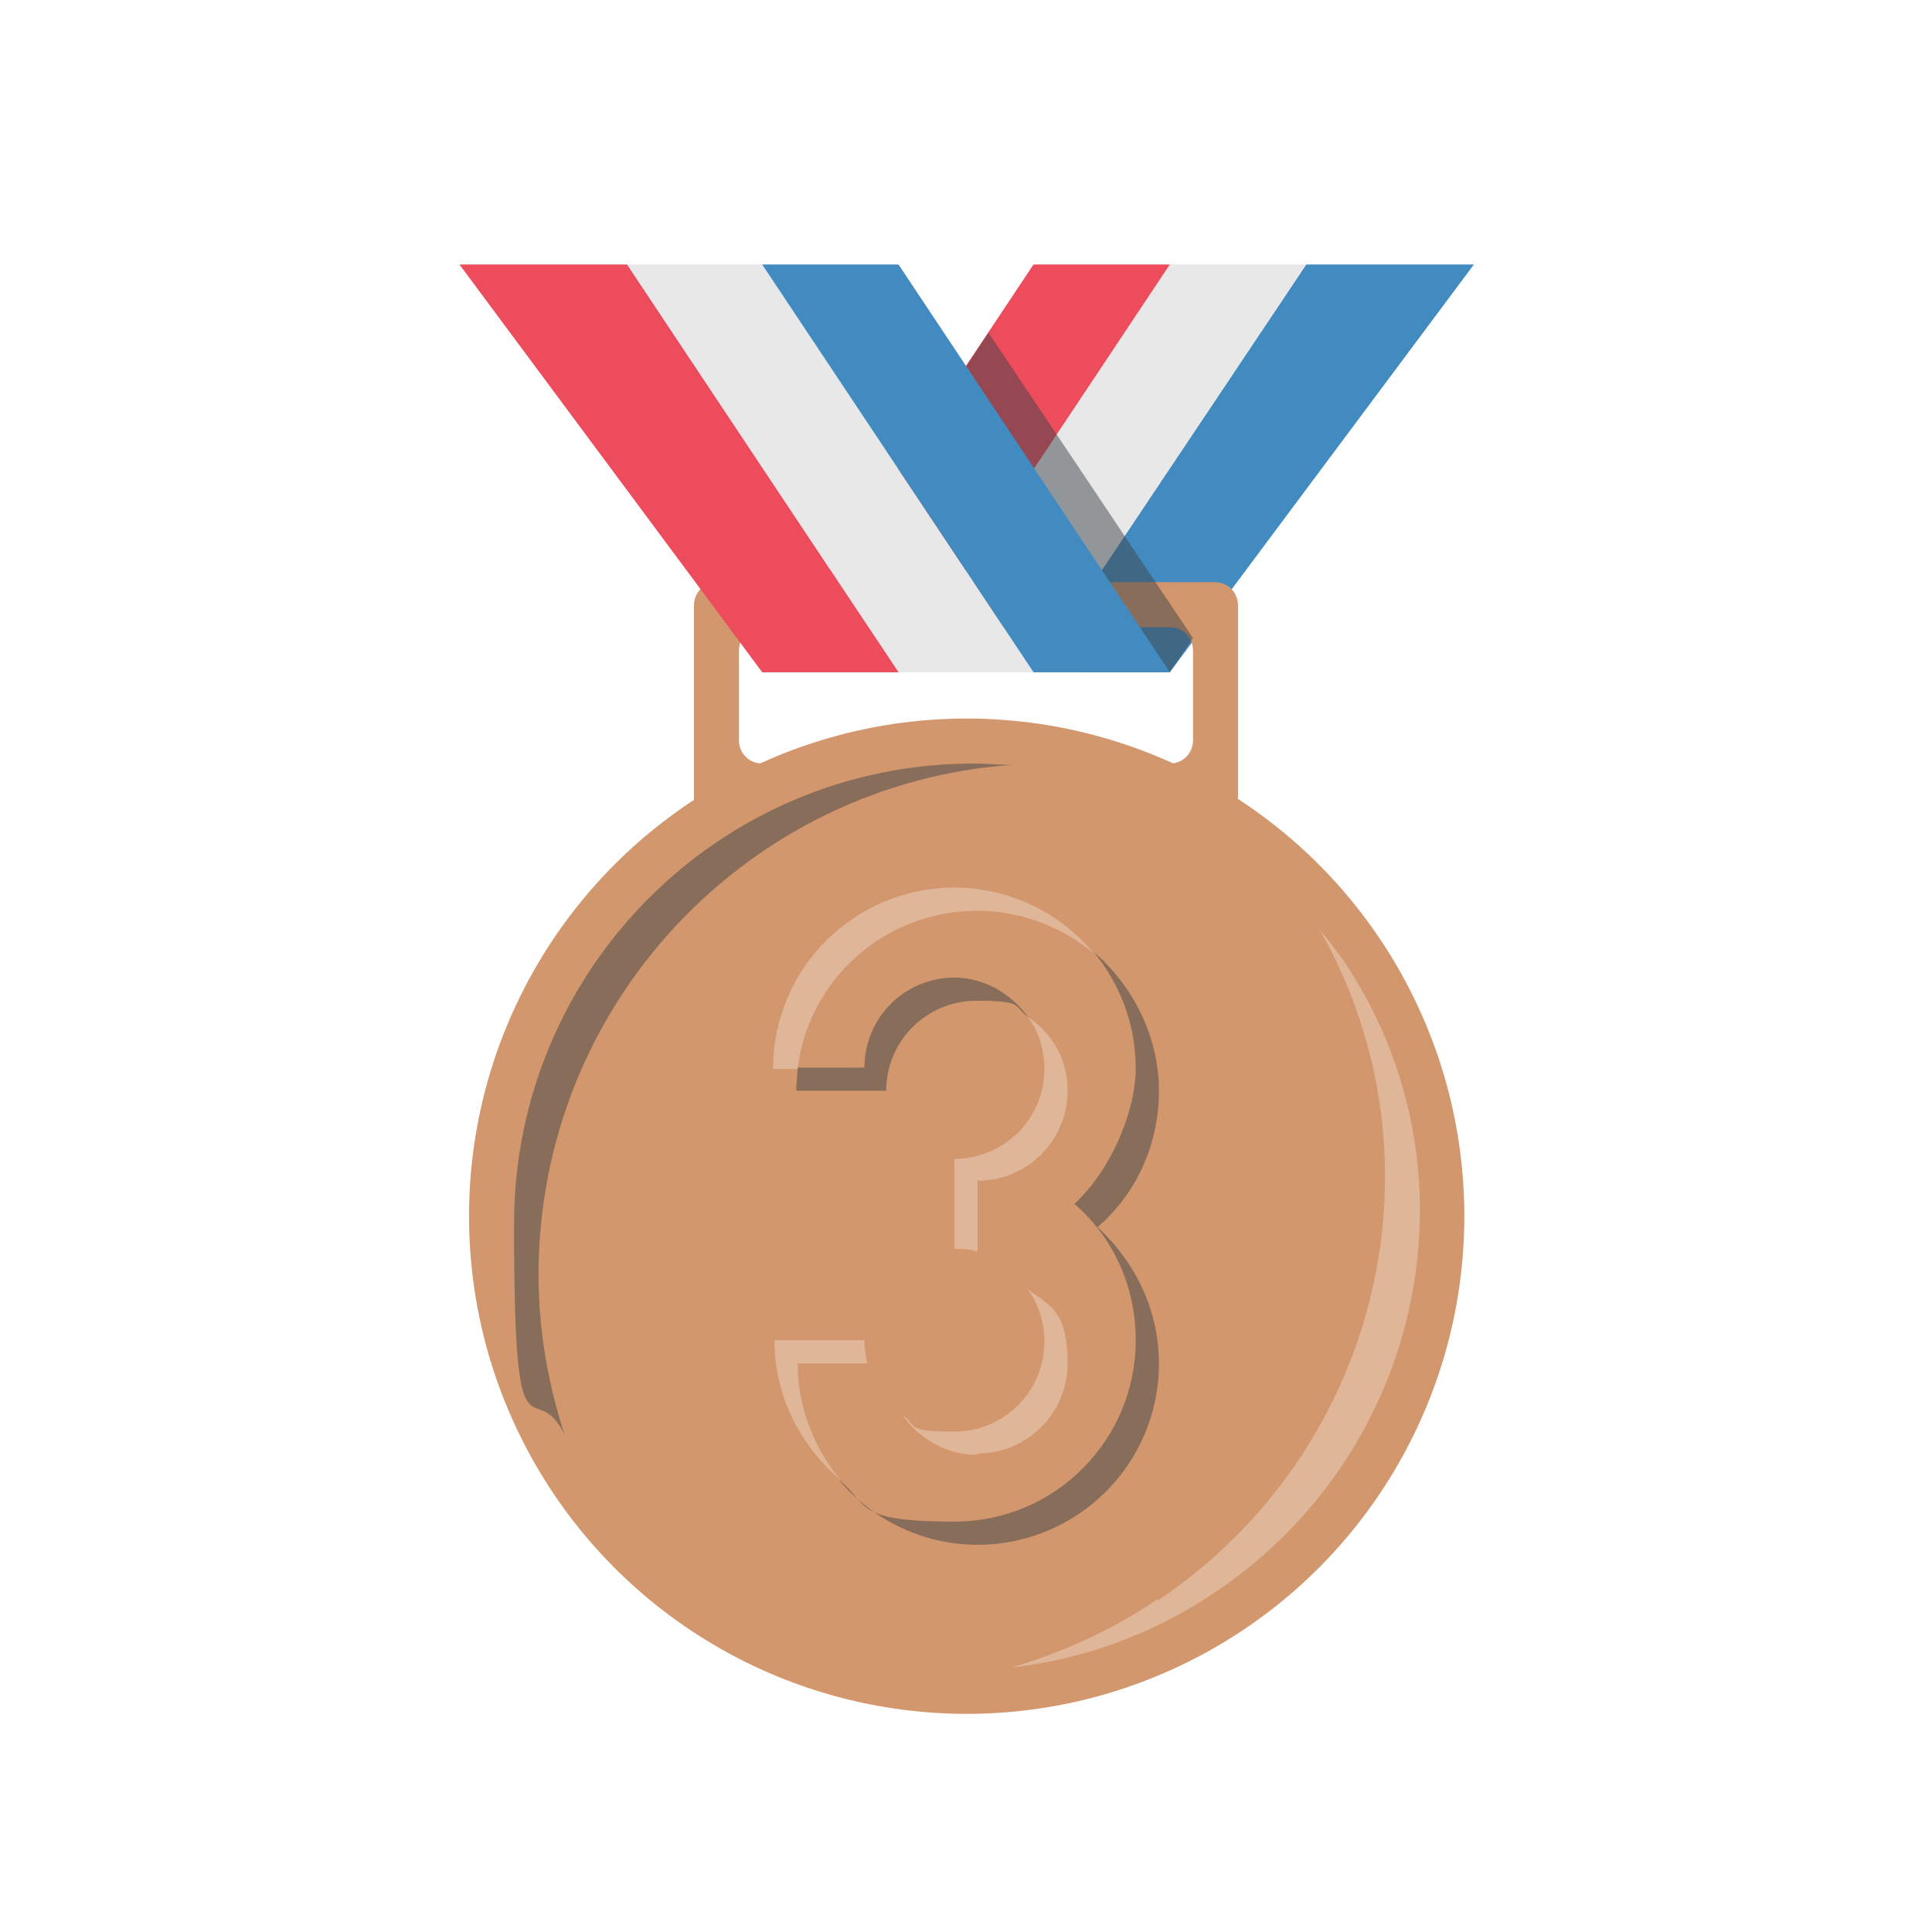 <svg xmlns="http://www.w3.org/2000/svg" id="Calque_1" viewBox="0 0 141.7 141.7"><defs><style>      .st0 {        opacity: .3;      }      .st0, .st1 {        isolation: isolate;      }      .st1 {        opacity: .5;      }      .st2 {        fill: #d3976e;      }      .st3 {        fill: #3e4347;      }      .st4 {        fill: #fff;      }      .st5 {        fill: #428bc1;      }      .st6 {        fill: #ed4c5c;      }      .st7 {        fill: #e8e8e8;      }    </style></defs><rect class="st4" y="0" width="141.7" height="141.7"></rect><g><polygon class="st5" points="95.8 19.4 75.8 49.3 85.8 49.3 108.1 19.4 95.8 19.4"></polygon><polygon class="st7" points="85.8 19.4 65.9 49.3 75.8 49.3 95.8 19.4 85.8 19.4"></polygon><polygon class="st6" points="75.8 19.4 55.9 49.3 65.9 49.3 85.8 19.4 75.8 19.4"></polygon><circle class="st2" cx="70.9" cy="89.2" r="36.5"></circle><path class="st2" d="M87.5,54.3c0,.9-.7,1.7-1.7,1.7h-29.9c-.9,0-1.7-.7-1.7-1.7v-6.6c0-.9.7-1.7,1.7-1.7h29.9c.9,0,1.7.7,1.7,1.7v6.6h0ZM52.6,42.7c-.9,0-1.7.7-1.7,1.7v14.9c0,.9.7,1.7,1.7,1.7h36.5c.9,0,1.7-.7,1.7-1.7v-14.9c0-.9-.7-1.7-1.7-1.7h-36.5Z"></path><g class="st1"><path class="st3" d="M39.5,93.5c0-19.8,15.3-36,34.7-37.4-.9,0-1.9-.1-2.8-.1-18.6,0-33.7,15.1-33.7,33.8s1.4,10.8,3.7,15.4c-1.2-3.7-1.9-7.6-1.9-11.7Z"></path></g><g class="st0"><path class="st4" d="M84.9,117.4c16.4-11,21.4-32.5,11.9-49.2.6.7,1.1,1.4,1.7,2.2,10.3,15.2,6.1,36-9.4,46.4-4.6,3.1-9.7,4.9-14.9,5.5,3.7-1.1,7.3-2.7,10.7-5Z"></path></g><polygon class="st6" points="55.9 49.3 65.9 49.3 46 19.4 33.7 19.4 55.9 49.3"></polygon><polygon class="st7" points="65.9 49.3 75.8 49.3 55.9 19.4 46 19.4 65.9 49.3"></polygon><g class="st1"><polygon class="st3" points="72.5 24.4 67.5 31.9 79.2 49.3 85.8 49.3 87.5 46.8 72.5 24.4"></polygon></g><polygon class="st5" points="75.8 49.3 85.8 49.3 65.9 19.4 55.9 19.4 75.8 49.3"></polygon><g class="st1"><path class="st3" d="M70,71.7c-3.7,0-6.6,3-6.6,6.6h-4.9c0,.5-.1,1.1-.1,1.7h6.6c0-3.7,3-6.6,6.6-6.6s2.7.4,3.8,1.2c-1.2-1.7-3.2-2.9-5.4-2.9Z"></path></g><g class="st1"><path class="st3" d="M80.5,90c2.8-2.4,4.5-6,4.5-10s-1.9-7.7-4.8-10.2c1.9,2.3,3.1,5.3,3.1,8.5s-1.8,7.5-4.5,10c2.8,2.4,4.5,6,4.5,10,0,7.3-5.9,13.3-13.3,13.3s-6.2-1.2-8.5-3.1c2.4,2.9,6.1,4.8,10.2,4.8,7.3,0,13.3-5.9,13.3-13.3,0-4-1.8-7.5-4.5-10Z"></path></g><g class="st0"><path class="st4" d="M71.7,66.8c3.2,0,6.2,1.2,8.5,3.1-2.4-2.9-6.1-4.8-10.2-4.8-7.3,0-13.3,5.9-13.3,13.3h1.8c.8-6.6,6.4-11.6,13.2-11.6Z"></path></g><g class="st0"><path class="st4" d="M78.3,80c0-2.3-1.1-4.2-2.9-5.4.8,1.1,1.2,2.4,1.2,3.8,0,3.7-3,6.6-6.6,6.6v6.6c.6,0,1.1,0,1.7.2v-5.2c3.7,0,6.6-3,6.6-6.6Z"></path></g><g class="st0"><path class="st4" d="M71.7,106.6c3.7,0,6.6-3,6.6-6.6s-1.1-4.2-2.9-5.4c.8,1.1,1.2,2.4,1.2,3.8,0,3.7-3,6.6-6.6,6.6s-2.7-.4-3.8-1.2c1.2,1.7,3.2,2.9,5.4,2.9Z"></path></g><g class="st0"><path class="st4" d="M63.6,100c-.1-.5-.2-1.1-.2-1.7h-6.6c0,4.1,1.9,7.7,4.8,10.2-1.9-2.3-3.1-5.3-3.1-8.5h5.2Z"></path></g></g></svg>